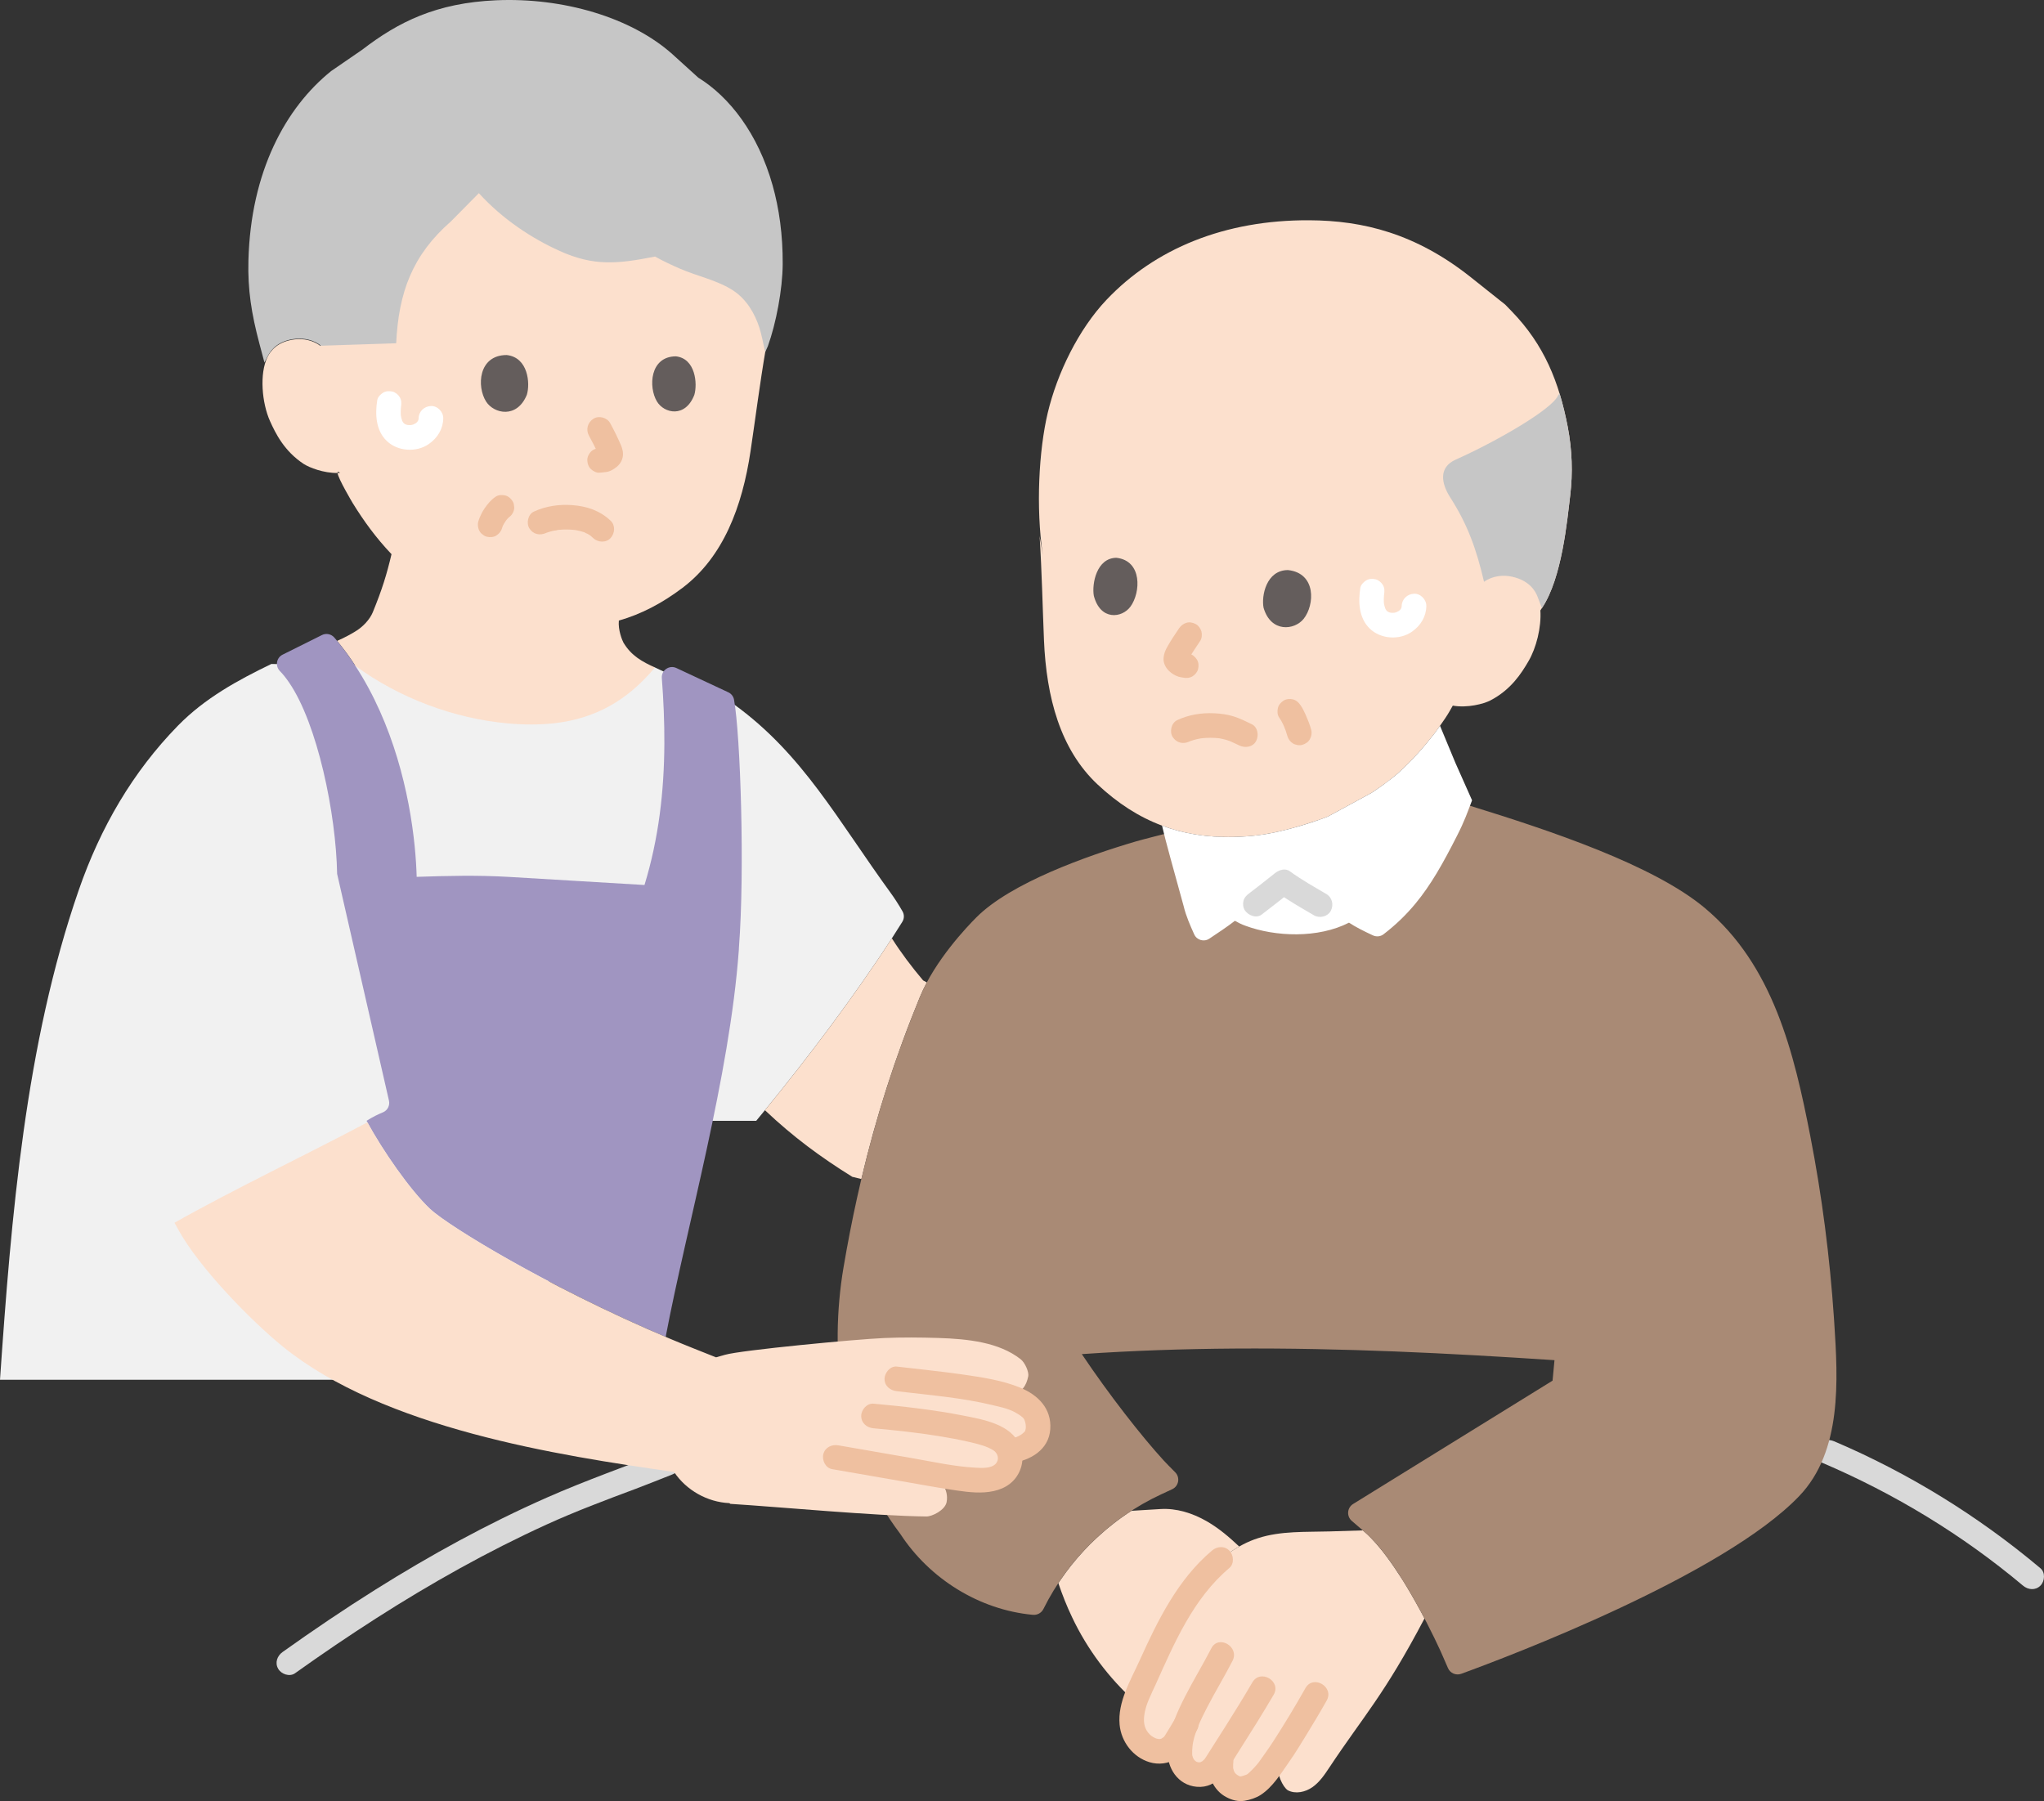 <?xml version="1.0" encoding="UTF-8"?><svg id="b" xmlns="http://www.w3.org/2000/svg" width="398.393" height="351.083" viewBox="0 0 398.393 351.083"><rect x="0" y="0" width="398.393" height="351.083" fill="#333333" stroke="none"/><defs><style>.d{fill:#d9d9d9;}.e{fill:#fff;}.f{fill:#a095c1;}.g{fill:#a98a75;}.h{fill:#fce0cd;}.i{fill:#efc0a0;}.j{fill:#c6c6c6;}.k{fill:#645d5c;}.l{fill:#f1f1f1;}</style></defs><g id="c"><path class="l" d="M85.456,129.939c-16.845-.266-32.496-.512-32.496-.512-.01,0-.02-.01-.03-.02-6.59,3.18-13.01,6.69-18.24,12.04-8.8,9-15.11,19.83-19.35,32.08-10.4,30.01-13.16,63.74-15.34,95.43h107c0-8.151,0-50.48,0-50.48h40.39c.56-.68,1.13-1.37,1.7-2.07,8.31-10.14,17.52-22.34,24.74-33.5.697-1.085,1.377-2.158,2.038-3.219.382-.612.405-1.378.056-2.01-.675-1.221-1.775-2.878-2.215-3.471-10.52-14.46-17.14-27.05-30.47-36.78l-15.58-7.32s-22.576.142-42.204-.168Z"/><path class="d" d="M355.125,285.114c14.137,6.036,27.404,14.08,39.178,23.971.992.833,2.422.972,3.394,0,.856-.856.997-2.556,0-3.394-12.098-10.164-25.615-18.517-40.149-24.722-1.191-.509-2.572-.356-3.284.861-.59,1.009-.338,2.772.861,3.284h0Z"/><path class="d" d="M57.509,326.159c10.34-7.369,21.004-14.299,32.119-20.447,5.527-3.057,11.162-5.922,16.91-8.541,5.691-2.594,11.506-4.771,17.359-6.958,2.409-.9,4.791-1.878,7.185-2.816,1.206-.473,2.045-1.609,1.676-2.952-.316-1.15-1.739-2.152-2.952-1.676-7.75,3.038-15.608,5.791-23.227,9.153-11.579,5.109-22.697,11.216-33.411,17.943-6.151,3.862-12.168,7.935-18.082,12.15-1.054.751-1.557,2.093-.861,3.284.609,1.042,2.223,1.617,3.284.861h0Z"/><path class="h" d="M241.53,301.456c.26-.15.52-.29.78-.42.93-.48,1.9-.89,2.91-1.21,4.45-1.44,9.29-1.17,13.9-1.31,0,0,3.26-.1,6.51-.2.12.1.23.2.23.2.24.21.48.43.73.66.22.21.44.43.66.66.63.65,1.27,1.37,1.89,2.14.14.17.28.34.41.51.27.34.54.69.8,1.05.93,1.25,1.84,2.59,2.71,3.95.18.28.35.55.53.83.55.9,1.09,1.8,1.6,2.69.23.39.45.78.66,1.16.65,1.15,1.25,2.27,1.8,3.31-7.88,14.99-11.84,18.95-18.54,29.05-.94,1.42-1.91,2.86-3.3,3.84-1.39.97-3.3,1.4-4.8.61-.96-.61-2.27-3.24-1.94-5.39,0,0,.12-.77.24-1.53-.1.13-.19.26-.19.26-1.7,2.38-2.31,3.52-4.53,5.43-.4.35-2.36,1.03-2.89.97-1.53-.19-4.14-1.55-3.71-5.3,0,0,.08-.65.15-1.31-.55.89-1.11,1.77-1.11,1.77-2.36,3.75-7.24,1.99-7.06-2.44.07-1.93.3-3.01,1.21-5.31-.64,1.09-1.31,2.2-2.04,3.38-2.49,4.05-8.37.97-8.56-3.77-.05-1.37.19-2.69.65-4.05.22-.66.49-1.33.8-2.02,3.57-7.78,6.84-16.07,12.61-22.54,1.96-2.2,4.29-4.2,6.89-5.67Z"/><path class="h" d="M235.12,296.486c2.37,1.35,4.43,3.1,6.41,4.97-2.6,1.47-4.93,3.47-6.89,5.67-5.77,6.47-9.04,14.76-12.61,22.54-.31.69-.58,1.36-.8,2.02h-.01c-5.1-4.59-9.31-10.21-12.25-16.42-1.04-2.16-1.92-4.41-2.69-6.67.08-.13.17-.26.25-.38.07-.11.15-.22.23-.33.66-.96,1.35-1.9,2.07-2.81.01-.02.03-.03.05-.05.38-.47.77-.94,1.16-1.4.01-.02.03-.04.05-.06.4-.45.8-.9,1.2-1.33.39-.42.78-.83,1.18-1.23.39-.39.8-.78,1.21-1.16.21-.21.43-.4.65-.59.87-.8,1.78-1.57,2.72-2.29.26-.21.53-.41.8-.61.19-.15.39-.29.58-.43.03-.02.05-.04.08-.06.43-.31.86-.61,1.3-.9.24-.16.48-.32.73-.47,2.51-.15,5.62-.34,5.62-.34,3.13-.2,6.24.78,8.96,2.33Z"/><path class="h" d="M180.65,191.506c-.5.93-.96,1.89-1.36,2.86-4.86,11.82-8.55,23.42-11.4,35.46l-1.77-.43c-6.19-3.85-11.49-7.75-17.03-12.99,8.31-10.14,17.52-22.34,24.74-33.5,1.83,2.87,3.88,5.59,6.09,8.2l.73.4Z"/><path class="h" d="M107.96,140.986c-2.79.31-5.79.31-9.03.02-10.36-.94-21.09-4.9-29.68-11.23-.8-1.25-1.67-2.48-2.6-3.67-.31-.4-.62-.79-.94-1.18,1.58-.69,2.64-1.3,3.41-1.76,1.6-.92,2.97-2.43,3.54-3.82,1.85-4.53,2.7-7.32,3.65-11.32-3.06-3.22-5.42-6.49-7.57-9.97,0,0-2.83-4.75-2.95-5.86.17,0,.34-.01.5-.02-.4-.31-.54-.26-.5.02-2.71.04-5.48-1.04-6.61-1.77-3.77-2.49-5.46-5.91-6.56-8.36-1.56-3.48-2.1-9.24-.46-12.52.55-1.1,1.89-3.01,5.35-3.4,1.59-.18,3.49.15,4.98,1.3,0,0-5.16-35.53,55.01-35.53,40.5,0,31.76,36.05,31.76,36.05-1.17,6.82-2.03,13.66-2.97,19.95-1.62,10.9-5.34,20.67-13.25,26.66-4.01,3.03-8.1,5.16-12.42,6.39-.18,1.85.65,3.83.89,4.29,1.56,2.61,3.72,3.76,6.15,4.85-5.41,6.48-11.62,9.92-19.49,10.86-.07.01-.14.01-.21.02Z"/><path class="h" d="M234.11,162.816h-.01c-.33-.04-.65-.09-.97-.14-.05-.01-.09-.01-.13-.02-.25-.04-.49-.08-.73-.13-.33-.06-.66-.12-.98-.19-.21-.04-.41-.09-.61-.14-.32-.07-.63-.15-.93-.23-.18-.04-.36-.09-.54-.14-.37-.1-.73-.21-1.1-.33-.04-.01-.08-.03-.12-.04-.5-.16-1-.33-1.49-.51l-.01-.01c-4.5-1.68-8.64-4.35-12.57-8.03-7.29-6.84-9.97-17.02-10.44-28.11-.27-6.4-.41-13.34-.85-20.3l.62,3.66c-1.38-9.31-.76-20.4.96-27.67,1.84-7.74,6.01-16.3,11.46-22.05,9.45-9.96,23.03-15.59,39.54-15.5,10.41.05,20.7,2.55,31.47,11.11,0,0,3.35,2.67,6.7,5.33l1.26,1.3c6.36,6.56,9.25,13.81,10.93,22.57.84,4.4,1.01,8.91.47,13.36-.58,4.78-1.58,16.05-5.48,21.88,0,0-.12.18-.33.5.22,3.29-.8,7.31-2.31,9.89-1.36,2.34-3.41,5.58-7.46,7.67-1.28.66-4.46,1.5-7.3,1-.37.65-.61,1.07-.61,1.07-.46.82-1.24,1.96-1.88,2.86-.6.86-1.09,1.51-1.09,1.51-2.11,2.71-4.35,5.26-7.06,7.7,0,0-.5.44-1.4,1.15-.1.08-.22.16-.33.25-.05.05-.11.09-.16.13-.17.13-.36.27-.56.42-.77.56-1.69,1.22-2.76,1.92l-8.47,4.6c-.21.08-.43.17-.66.26-.05.01-.1.03-.15.05-.37.13-.76.27-1.15.41-.65.23-1.32.45-2.01.66-.23.08-.46.15-.7.22-1.13.35-2.3.68-3.46.98-.54.13-1.07.26-1.6.38-.43.1-.85.19-1.27.27-.36.07-.72.13-1.07.19-.25.05-.5.09-.74.12-.26.04-.52.08-.78.11-1.59.19-3.2.31-4.87.34-.34.01-.68.01-1.02.01-.42,0-.84-.01-1.26-.02-.18,0-.36-.01-.54-.02-.6-.02-1.21-.06-1.8-.12-.47-.04-.94-.08-1.4-.14-.08-.01-.16-.02-.25-.04Z"/><path class="g" d="M286.515,157.065c15.658,4.837,35.757,11.537,45.8,19.954,13.291,11.139,17.359,28.168,20.528,44.436,2.279,11.699,3.798,23.525,4.606,35.415.024.347.047.694.069,1.041.717,11.121,1.544,24.965-6.844,33.723-14.77,15.423-56.516,31.232-65.869,34.635-1.016.37-2.144-.114-2.578-1.105-.69-1.573-1.299-2.976-1.299-2.976,0,0-7.653-17.296-15.068-23.673l-2.385-2.051c-1.051-.904-.92-2.568.259-3.297l10.684-6.607c11.615-7.183,28.189-17.433,28.189-17.433.122-1.213.249-2.552.378-3.991-20.687-1.376-41.47-2.404-62.296-2.266-9.936.066-19.882.397-29.832,1.083,5.363,7.999,11.647,16.014,15.921,20.693.401.439,1.329,1.385,2.28,2.341,1.002,1.007.699,2.704-.589,3.303l-2.166,1.007c-9.855,4.585-18.094,12.577-22.92,22.324-.386.78-1.203,1.233-2.069,1.153-10.447-.967-20.135-7.035-25.832-15.767-5.97-7.916-9.412-16.257-11.23-26.206-1.416-8.299-1.248-17.46.156-25.729,3.133-18.465,7.74-35.347,14.877-52.707,2.946-7.164,9.2-13.722,11.028-15.553,6.711-6.724,21.514-11.981,31.109-14.803,1.354-.398,5.463-1.429,5.463-1.429,0,0,8.89,4.726,27.668,4.726,12.111,0,31.96-10.241,31.96-10.241Z"/><path class="e" d="M283.994,162.901c1.498-2.948,2.042-4.586,2.923-6.901l-3.25-7.306s-1.353-3.261-2.995-7.216c-.605.854-1.093,1.506-1.093,1.506-2.109,2.71-4.351,5.258-7.06,7.702,0,0-1.939,1.727-5.209,3.87l-8.523,4.626c-3.924,1.504-9.449,3.124-13.542,3.623-1.581.192-3.198.307-4.867.342-5.056.106-9.638-.617-13.888-2.209.598,2.688,2.469,9.333,4.216,15.701.456,1.909,1.275,3.761,2.059,5.499.508,1.127,1.908,1.523,2.937.838,1.791-1.193,3.392-2.253,4.994-3.484.655.377,1.322.703,2.013.95,5.868,2.181,14.196,2.501,20.223-.59,1.299.857,2.813,1.619,4.659,2.479.671.313,1.473.243,2.061-.208,2.443-1.872,4.446-3.831,6.23-5.984,3.024-3.654,5.386-7.868,8.071-13.158.011-.022.023-.045.04-.08Z"/><path class="i" d="M236.09,321.312c-1.619,3.155-3.478,6.18-5.089,9.338-1.662,3.257-3.236,6.763-3.421,10.46-.174,3.495,1.983,6.851,5.653,7.182,4.184.378,6.074-3.541,7.971-6.528,2.396-3.774,4.787-7.548,7.042-11.408,1.561-2.673-2.586-5.092-4.145-2.423-1.702,2.914-3.472,5.784-5.279,8.634-.959,1.513-1.923,3.023-2.88,4.538-.254.401-.505.804-.76,1.205-.174.273-.341.534-.416.618-.091.102-.614.512-.334.329-.125.081-.256.158-.389.223.247-.121.086-.108-.027-.007-.165.146-.256.067.027.033-.132.016-.279-.004-.407.017-.047.008-.384-.035-.083.006.322.044-.1-.025-.175-.057-.498-.21.064.126-.263-.119-.026-.019-.31-.208-.096-.048.241.18-.185-.182-.227-.229-.065-.072-.241-.348-.027-.024-.06-.09-.129-.188-.172-.287-.154-.355.1.317-.042-.059-.043-.113-.073-.229-.109-.344-.119-.386-.076-.249-.052-.107-.021-.13-.023-.269-.026-.4-.012-.454.017-.914.057-1.366.215-2.416,1.64-5.322,2.843-7.65,1.588-3.072,3.39-6.027,4.969-9.105,1.408-2.743-2.732-5.175-4.145-2.423h0Z"/><path class="i" d="M236.217,302.259c-6.649,5.604-10.563,13.593-14.076,21.37-1.765,3.906-4.337,8.123-3.919,12.567.312,3.326,2.612,6.345,5.855,7.313,1.695.506,3.667.309,5.145-.697,1.894-1.289,2.924-3.601,4.052-5.522,1.568-2.669-2.58-5.088-4.145-2.423-.597,1.016-1.198,2.031-1.82,3.031-.229.368-.334.582-.589.809.271-.242-.671.39-.232.17-.153.052-.309.094-.468.124.239-.032.211-.039-.085-.02-.293-.021-.325-.016-.096.015-.165-.031-.327-.07-.488-.118-.295-.087-.902-.447-1.194-.728-1.016-.975-1.324-2.189-1.141-3.716.257-2.145,1.348-4.12,2.221-6.06,3.677-8.171,7.359-16.814,14.372-22.724.992-.836.862-2.532,0-3.394-.982-.982-2.4-.838-3.394,0h0Z"/><path class="i" d="M254.436,329.067c-1.972,3.499-4.053,6.951-6.234,10.324-.403.623-.814,1.239-1.244,1.845-.355.5-.705,1.004-1.059,1.505-.142.201-.283.401-.428.6-.092.127-.185.254-.28.378.154-.201.036-.044-.054.062-.342.405-.689.802-1.063,1.178-.196.197-.397.388-.601.576-.11.102-.22.206-.335.302.182-.152.152-.095-.028.007-.076.043-.155.076-.233.116.034-.017.37-.143.098-.043-.21.077-.42.155-.633.222-.234.074-.473.125-.708.194-.133.039-.313-.015-.002.008.118.009.606.062.512.026-.167-.064-.372-.092-.547-.137-.481-.121.225.186-.081-.025-.184-.127-.393-.226-.581-.349.394.258.034.001-.126-.156-.067-.065-.128-.138-.188-.21.215.26.098.126-.014-.079-.049-.09-.1-.179-.144-.272.109.229.049.167.008-.032-.023-.112-.059-.223-.087-.335-.09-.37-.012.518-.033-.222-.01-.381.002-.752.038-1.132.123-1.292-1.191-2.4-2.4-2.4-1.4,0-2.277,1.104-2.4,2.4-.261,2.746.917,5.571,3.43,6.893,1.114.586,2.301.916,3.558.707,1.051-.175,2.247-.557,3.14-1.138,2.365-1.539,3.963-4.2,5.551-6.457,1.191-1.693,2.266-3.471,3.346-5.236,1.354-2.213,2.692-4.438,3.965-6.698,1.518-2.695-2.626-5.117-4.145-2.423h0Z"/><path class="d" d="M245.897,178.282c2.006-1.548,4.019-3.085,5.992-4.675l-2.908.375c2.254,1.65,4.712,3.013,7.113,4.433,1.082.639,2.68.281,3.284-.861.61-1.155.294-2.601-.861-3.284-2.401-1.419-4.859-2.783-7.113-4.433-.919-.672-2.132-.25-2.908.375-.982.791-1.972,1.572-2.968,2.345-.201.156-.139.108.025-.019-.099.077-.198.153-.298.23-.192.148-.383.295-.575.442-.402.309-.804.618-1.206.927-.518.4-.921.775-1.103,1.434-.158.574-.087,1.339.242,1.849.631.978,2.22,1.681,3.284.861h0Z"/><path class="j" d="M296.205,83.048c-3.865,2.351-8.558,4.795-12.458,6.535-3.388,1.511-2.849,4.619-1.092,7.367,3.389,5.3,5.079,9.98,6.597,16.46,1.666-1.2,3.775-1.371,5.461-.997,3.425.758,4.562,2.809,4.997,3.968l.814,2.167c.019-.028.038-.057.038-.057,3.901-5.834,4.895-17.107,5.481-21.888.542-4.44.366-8.954-.474-13.359-.435-2.275-.953-4.449-1.593-6.536l-.272.336c-.553,1.363-3.606,3.637-7.5,6.006Z"/><path class="k" d="M246.281,118.472c-.456-2.288.512-7.346,4.759-7.35,5.552.602,5.216,6.803,3.049,9.512-1.774,2.218-6.377,2.745-7.808-2.162Z"/><path class="k" d="M213.195,116.13c-.403-2.292.514-7.37,4.406-7.4,5.083.57,4.736,6.789,2.734,9.52-1.639,2.236-5.86,2.792-7.14-2.12Z"/><path class="i" d="M229.784,122.513c-.797,1.155-1.569,2.334-2.261,3.556-.392.692-.669,1.369-.735,2.167-.08.965.37,1.871,1.046,2.534.544.533,1.169.901,1.889,1.14.276.091.566.111.848.172.63.136,1.282.09,1.849-.242.498-.291.973-.862,1.103-1.434.14-.614.11-1.304-.242-1.849-.328-.509-.823-.971-1.434-1.103-.332-.072-.665-.098-.985-.223l.573.242c-.153-.067-.293-.148-.43-.245l.486.375c-.169-.13-.316-.275-.457-.435l.375.486c-.037-.043-.068-.09-.093-.142l.242.573c-.033-.08-.052-.149-.065-.235l.086.638c-.005-.088-.002-.165.008-.253l-.086.638c.029-.152.074-.293.132-.436l-.242.573c.338-.752.821-1.46,1.263-2.152.414-.648.836-1.291,1.273-1.924.338-.49.395-1.293.242-1.849s-.584-1.16-1.103-1.434c-.557-.294-1.232-.442-1.849-.242s-1.063.565-1.434,1.103h0Z"/><path class="i" d="M249.315,139.856c.468.663.82,1.41,1.136,2.155l-.242-.573c.282.672.528,1.358.722,2.06.16.582.582,1.129,1.103,1.434.514.301,1.273.429,1.849.242.581-.188,1.141-.548,1.434-1.103.302-.572.417-1.214.242-1.849-.271-.984-.653-1.928-1.062-2.862-.292-.666-.617-1.331-1.038-1.927-.368-.521-.801-.929-1.434-1.103-.574-.158-1.339-.087-1.849.242-.512.33-.964.822-1.103,1.434-.136.599-.126,1.328.242,1.849h0Z"/><path class="i" d="M231.85,144.527c.041-.019.258-.09.272-.126-.025.067-.491.182-.142.068.231-.076.46-.16.694-.227.442-.127.891-.226,1.344-.302.065-.011.467-.078.123-.024-.376.059.142-.014.22-.022.243-.024.487-.043.731-.055.521-.027,1.044-.029,1.566-.005.243.011.486.028.728.052.067.006.477.033.128.008-.344-.025.05.008.121.02.477.077.95.181,1.412.32.205.062.407.13.607.207.112.043.222.091.334.135-.173-.068-.294-.128-.051-.021.541.239,1.075.491,1.607.75,1.127.549,2.647.343,3.284-.861.57-1.078.344-2.696-.861-3.284-1.155-.563-2.336-1.149-3.565-1.53-1.201-.373-2.49-.536-3.742-.595-2.467-.115-4.995.282-7.23,1.349-1.136.542-1.523,2.257-.861,3.284.753,1.167,2.068,1.441,3.284.861h0Z"/><path class="j" d="M150.584,36.111c1.281,4.545,2.006,9.685,1.971,15.376-.031,4.951-1.295,11.569-2.895,16.003l-.525,1.159c-.355-1.755-.772-3.665-1.099-4.696-.912-2.88-2.566-5.629-5.097-7.299-3.079-2.032-7.023-2.805-10.407-4.281-1.505-.657-3.238-1.452-4.86-2.362-7.37,1.455-11.97,1.892-18.584-1.092-5.49-2.476-11.186-6.239-15.755-11.269l-5.441,5.507c-7.543,6.587-10.198,13.873-10.674,23.754l-14.631.48c-1.47-1.163-3.373-1.513-4.966-1.355-3.469.344-4.83,2.223-5.394,3.309l-.686,1.32c-.48-1.805-.961-3.61-.961-3.61-1.597-6.003-2.306-10.625-2.161-16.261.449-17.374,7.268-29.813,16.122-36.94l6.071-4.173C77.643,4.273,85.05.566,96.696.055c12.973-.569,26.307,3.291,34.401,10.544l4.999,4.534c6.078,3.755,11.648,10.906,14.487,20.978Z"/><path class="i" d="M96.615,96.816c-.89.595-1.545,1.377-2.15,2.254-.224.325-.427.665-.603,1.018-.253.506-.488,1.038-.64,1.585-.167.599-.072,1.313.242,1.849.151.28.357.504.618.673.232.212.504.355.816.43.614.14,1.304.11,1.849-.242.527-.34.932-.819,1.103-1.434.061-.218.137-.43.225-.638l-.242.573c.267-.621.621-1.204,1.031-1.742l-.375.486c.265-.343.555-.677.898-.945l-.486.375c.044-.034.089-.066.136-.097.521-.348.933-.817,1.103-1.434.1-.319.114-.638.043-.957-.014-.319-.109-.617-.285-.892-.33-.512-.822-.964-1.434-1.103-.608-.139-1.313-.116-1.849.242h0Z"/><path class="f" d="M80.826,164.976c-1.031-10.315-4.163-23.858-11.573-35.195-1.075-1.674-2.26-3.299-3.543-4.851-.178-.216-.356-.43-.537-.642-.598-.704-1.598-.912-2.424-.5l-7.669,3.822c-1.222.609-1.477,2.229-.519,3.203.67.682,1.2,1.379,1.757,2.187,5.566,8.078,9.183,25.649,9.392,37.342l10.101,44.194c.217.949-.274,1.919-1.175,2.288-.871.357-2.014.896-3.187,1.65,3.049,5.695,8.453,13.466,12.322,17.131,3.621,3.433,23.334,15.388,45.973,24.998,4.139-21.816,12.454-50.678,14.259-75.407l.022-.495c1.167-15.117.289-41.471-.956-48.319-.115-.633-.535-1.164-1.119-1.437l-10.114-4.729c-1.384-.647-2.955.434-2.838,1.958.326,4.266.515,8.533.493,12.792-.048,9.242-1.089,18.449-3.874,27.544-8.797-.525-17.595-1.051-26.392-1.576-6.06-.354-11.889-.22-18.01-.012-.052-1.811-.176-3.809-.389-5.945Z"/><path class="i" d="M106.473,103.87c.335-.156-.13.083-.162.061.023.016.255-.098.289-.11.227-.082.458-.154.691-.219.216-.06.434-.113.654-.16.181-.039.634-.026.77-.141-.08.067-.468.053-.108.015.12-.012.239-.026.359-.037.272-.024.545-.041.818-.051.518-.019,1.037-.013,1.554.019.241.015.48.039.72.063.356.036-.022.052-.108-.016.06.047.269.043.346.057.47.084.935.195,1.39.341.127.041.251.088.377.13.326.109-.079.018-.12-.056.061.112.505.248.627.319.102.059.203.121.303.186.055.036.473.336.208.136-.242-.183.096.086.137.121.134.116.263.236.391.358.914.862,2.5.974,3.394,0,.858-.935.976-2.474,0-3.394-2.104-1.984-4.642-2.819-7.484-3.031-2.539-.19-5.156.189-7.469,1.265-1.142.531-1.518,2.265-.861,3.284.758,1.176,2.062,1.429,3.284.861h0Z"/><path class="k" d="M102.684,76.961c.689-2.212.263-7.307-3.93-7.755-5.544.014-5.861,6.171-4.005,9.073,1.52,2.376,6.009,3.377,7.935-1.318Z"/><path class="k" d="M135.331,76.977c.636-2.147.253-7.09-3.593-7.517-5.086.023-5.386,5.997-3.689,8.81,1.39,2.303,5.507,3.267,7.281-1.292Z"/><path class="i" d="M114.792,84.916c.66,1.213,1.309,2.447,1.849,3.718l-.242-.573c.11.263.221.526.336.786l-.242-.573c.092.218.168.437.207.671l-.086-.638c.013.11.015.214.004.325l.086-.638c-.015.08-.034.146-.066.221l.242-.573c-.023.047-.051.091-.084.131l.375-.486c-.095.102-.201.191-.31.278l.486-.375c-.15.11-.304.204-.473.281l.573-.242c-.182.074-.366.122-.561.149l.638-.086c-.217.024-.436.024-.654.047-.655.071-1.215.221-1.697.703-.416.416-.73,1.099-.703,1.697.028.621.232,1.264.703,1.697.44.404,1.076.77,1.697.703.477-.052.949-.066,1.425-.153.746-.137,1.385-.558,1.96-1.027.744-.606,1.187-1.519,1.172-2.486-.012-.813-.285-1.478-.619-2.203l.242.573c-.622-1.488-1.344-2.932-2.115-4.349-.601-1.104-2.217-1.549-3.284-.861-1.12.722-1.504,2.103-.861,3.284h0Z"/><path class="e" d="M73.529,77.999c-.431,2.732-.295,5.851,1.812,7.915,2.15,2.106,5.86,2.339,8.304.593,1.654-1.182,2.714-2.895,2.748-4.965.021-1.256-1.119-2.457-2.4-2.4-1.318.059-2.378,1.054-2.4,2.4-.003.151-.012.3-.03.45l.086-.638c-.03.201-.081.39-.134.586-.119.436.102-.229.106-.223.013.019-.135.266-.146.285-.044.077-.094.151-.141.226-.233.376.153-.18.151-.186.02.07-.359.374-.411.424-.147.14-.371.2.192-.136-.077.046-.148.105-.224.154-.169.109-.346.203-.526.292-.343.169.488-.181.217-.094-.088.028-.174.061-.262.088-.213.064-.43.109-.65.144l.638-.086c-.406.053-.806.053-1.213.006l.638.086c-.234-.032-.466-.076-.692-.142-.105-.031-.253-.12-.36-.124.111.005.619.287.239.088-.106-.056-.209-.116-.309-.182-.179-.118-.345-.353.201.166-.15-.142-.297-.276-.438-.428-.259-.279.358.509.158.208-.066-.099-.133-.197-.193-.3-.046-.078-.089-.158-.129-.239-.246-.491.185.515.056.15-.154-.437-.266-.875-.332-1.334l.086.638c-.104-.809-.081-1.621.021-2.428l-.086.638c.016-.118.033-.235.052-.353.104-.659.108-1.251-.242-1.849-.291-.498-.862-.973-1.434-1.103-.614-.14-1.304-.11-1.849.242-.491.317-1.008.831-1.103,1.434h0Z"/><path class="h" d="M196.683,272.262c1.745.497,2.981,1.199,4.369,2.367s1.748,4.567.545,5.925c-.688.777-2.496,2.2-4.936,2.253.11.298.185.611.221.93.135,1.216-.317,2.485-1.193,3.339-1.441,1.405-3.677,1.533-5.686,1.409-2.669-.164-5.31-.623-7.945-1.081l-1.106-.192c.601.311,1.201.622,1.201.622.967.501,2.831,2.392,2.351,4.961-.295,1.58-2.837,2.823-3.94,2.81-10.064-.11-28.794-1.873-38.203-2.46l-.211-.144c-4.275-.193-8.405-2.513-10.773-6.08-22.64-3.218-56.594-8.476-76.256-24.438-6.348-5.153-16.326-15.471-20.284-22.639,0,0-.31-.561-.829-1.495,11.697-6.604,26.292-13.546,37.602-19.574,3.08,5.67,8.36,13.23,12.16,16.83,3.91,3.707,26.588,17.354,51.452,27.252,0,0,2.169.863,4.338,1.727.887-.251,1.773-.502,1.773-.502,3.239-.917,25.412-3.024,30.998-3.263,3.505-.15,7.015-.121,10.522-.012,5.884.183,11.874.852,16.063,4.129.907.71,1.655,2.556,1.502,3.315-.39,1.928-1.211,3.189-3.579,3.83"/><path class="i" d="M162.157,286.371c5.057.879,10.113,1.758,15.17,2.636,2.527.439,5.051.908,7.586,1.292,2.287.346,4.687.757,7.009.596,2.352-.163,4.638-.918,6.089-2.877,1.339-1.807,1.654-4.186.793-6.269-1.704-4.118-7.146-5.045-11.019-5.806-5.787-1.137-11.658-1.793-17.527-2.329-1.293-.118-2.4,1.188-2.4,2.4,0,1.396,1.104,2.282,2.4,2.4,4.22.386,8.436.826,12.619,1.507,2.101.342,4.206.718,6.278,1.21,1.462.348,3.199.757,4.482,1.589.871.565,1.196,1.754.453,2.584-.881.985-2.733.848-3.897.789-4.135-.209-8.242-1.134-12.313-1.842l-14.448-2.511c-1.276-.222-2.586.341-2.952,1.676-.318,1.156.392,2.729,1.676,2.952h0Z"/><path class="i" d="M174.807,271.184c6.302.761,12.657,1.243,18.839,2.757,1.393.341,2.876.634,4.144,1.327.542.296,1.109.636,1.566,1.059.183.169.319.388.435.79.141.487.192.922.117,1.46.022-.16-.129.451-.136.469.041-.101.262-.351-.004-.045-.599.689-1.655,1.258-2.653,1.381-1.286.159-2.4.989-2.4,2.4,0,1.173,1.105,2.561,2.4,2.4,3.685-.457,7.323-2.566,7.593-6.605s-2.397-6.67-5.901-8.104c-3.483-1.425-7.449-2.009-11.155-2.545-4.269-.616-8.564-1.026-12.845-1.544-1.289-.156-2.4,1.215-2.4,2.4,0,1.427,1.107,2.244,2.4,2.4h0Z"/><path class="e" d="M265.139,114.59c-.431,2.732-.295,5.851,1.812,7.915,2.15,2.106,5.86,2.339,8.304.593,1.654-1.182,2.714-2.895,2.748-4.965.021-1.256-1.119-2.457-2.4-2.4-1.318.059-2.378,1.054-2.4,2.4-.003.151-.012.3-.03.45l.086-.638c-.03.201-.081.39-.134.586-.119.436.102-.229.106-.223.013.019-.135.266-.146.285-.044.077-.094.151-.141.226-.233.376.153-.18.151-.186.02.07-.359.374-.411.424-.147.14-.371.2.192-.136-.077.046-.148.105-.224.154-.169.109-.346.203-.526.292-.343.169.488-.181.217-.094-.088.028-.174.061-.262.088-.213.064-.43.109-.65.144l.638-.086c-.406.053-.806.053-1.213.006l.638.086c-.234-.032-.466-.076-.692-.142-.105-.031-.253-.12-.36-.124.111.005.619.287.239.088-.106-.056-.209-.116-.309-.182-.179-.118-.345-.353.201.166-.15-.142-.297-.276-.438-.428-.259-.279.358.509.158.208-.066-.099-.133-.197-.193-.3-.046-.078-.089-.158-.129-.239-.246-.491.185.515.056.15-.154-.437-.266-.875-.332-1.334l.086.638c-.104-.809-.081-1.621.021-2.428l-.086.638c.016-.118.033-.235.052-.353.104-.659.108-1.251-.242-1.849-.291-.498-.862-.973-1.434-1.103-.614-.14-1.304-.11-1.849.242-.491.317-1.008.831-1.103,1.434h0Z"/></g></svg>